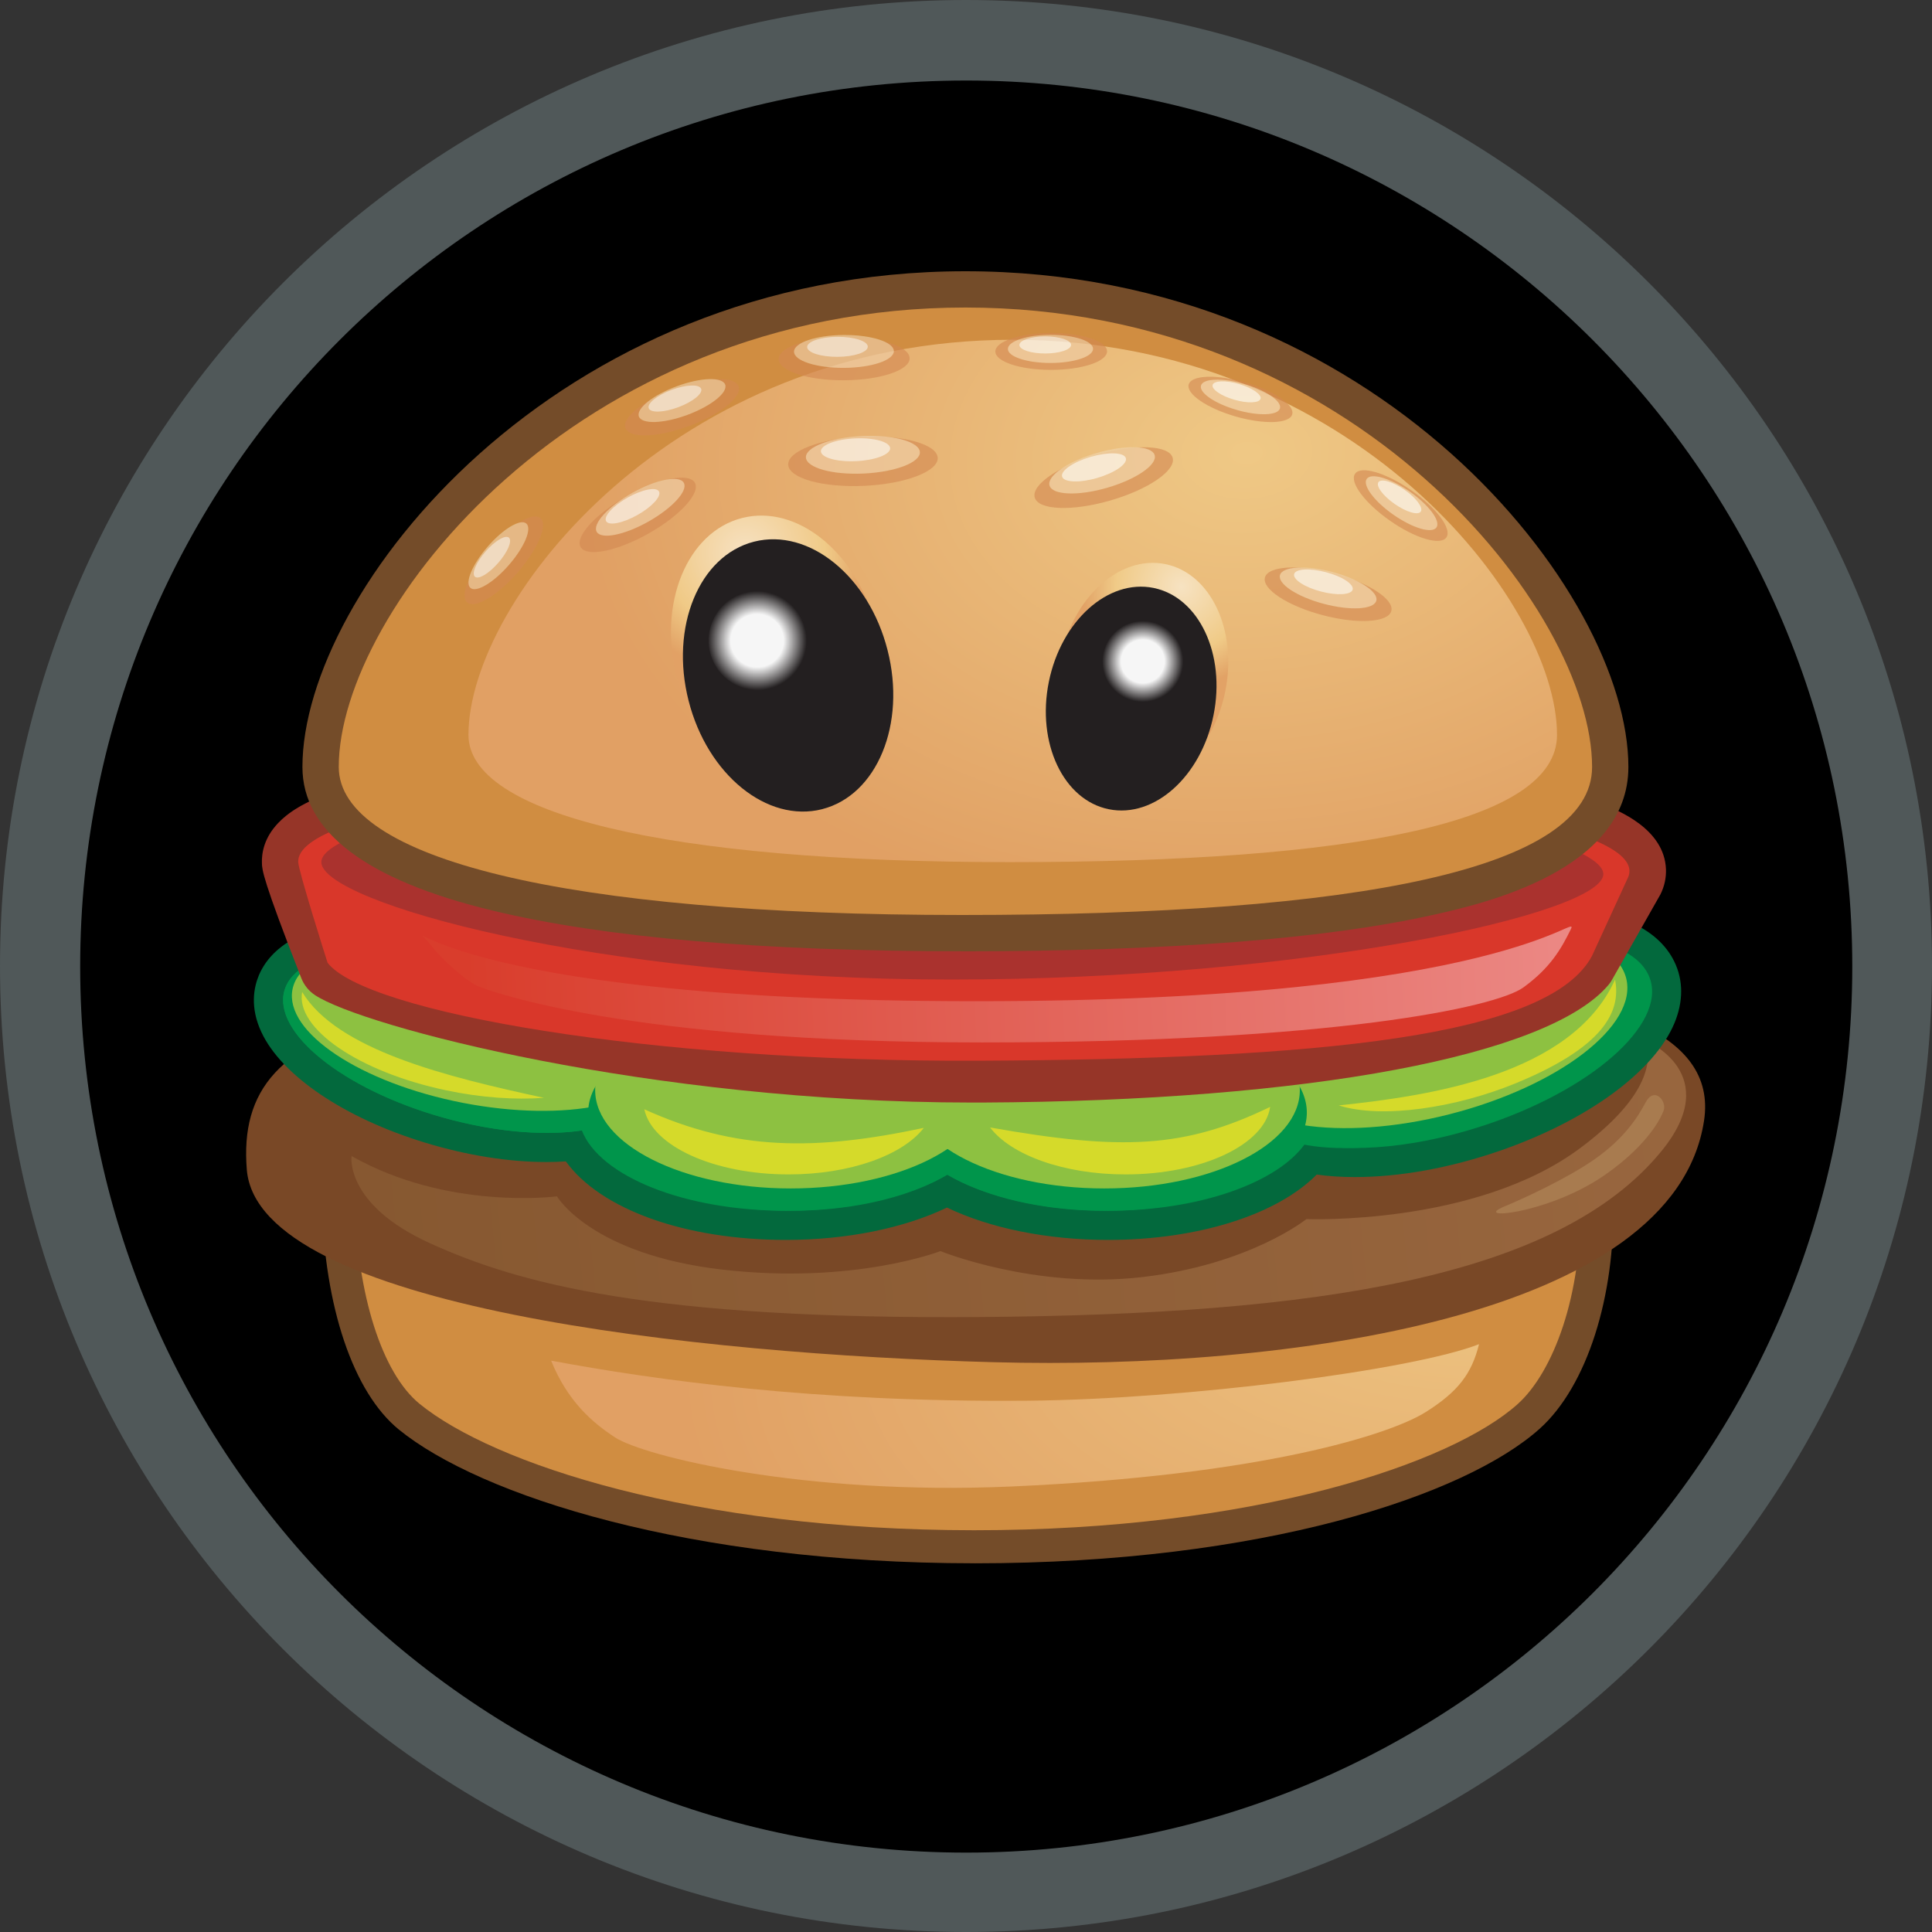 <svg width="80" height="80" viewBox="0 0 80 80" fill="none" xmlns="http://www.w3.org/2000/svg">
<rect x="0" y="0" width="80" height="80" fill="#333333" stroke="none"/>
<g clip-path="url(#clip0_1832_24968)">
<path d="M40 80C62.091 80 80 62.091 80 40C80 17.908 62.091 0 40 0C17.908 0 0 17.909 0 40C0 62.091 17.909 80 40 80Z" fill="#505859"/>
<path d="M40.009 76.713C60.273 76.713 76.699 60.288 76.699 40.023C76.699 19.76 60.273 3.334 40.01 3.334C19.746 3.334 3.32 19.76 3.32 40.023C3.32 60.288 19.745 76.713 40.009 76.713Z" fill="black"/>
<path d="M40.333 64.732C28.574 64.727 19.899 61.946 16.516 59.195C14.626 57.654 13.432 54.124 13.325 49.751C13.295 48.519 13.92 47.239 15.183 45.95C18.96 42.079 28.629 38.16 39.794 38.16C46.39 38.162 53.005 39.503 58.443 41.93C60.925 43.038 66.709 46.018 66.799 49.705C66.895 53.695 65.705 57.402 63.765 59.151C60.679 61.929 52.247 64.733 40.364 64.733L40.333 64.732Z" fill="#744C29"/>
<path d="M39.817 39.523C53.943 39.529 65.34 45.855 65.434 49.737C65.528 53.622 64.314 56.814 62.85 58.134C60.119 60.594 51.964 63.367 40.332 63.364C28.706 63.358 20.423 60.612 17.379 58.134C15.81 56.859 14.788 53.599 14.692 49.716C14.598 45.83 25.692 39.516 39.817 39.523Z" fill="#D08D41"/>
<path d="M41.488 40.703C51.063 40.782 71.704 38.956 70.56 46.41C69.313 54.541 53.335 56.734 41.139 56.406C28.939 56.079 10.685 54.146 10.22 48.434C9.686 41.867 16.62 40.499 41.488 40.703Z" fill="#794826"/>
<path d="M68.185 43.115C68.448 44.201 67.96 45.653 65.432 47.54C61.116 50.762 54.095 50.48 54.095 50.48C54.095 50.48 51.766 52.358 47.31 52.88C42.853 53.4 38.942 51.805 38.942 51.805C38.942 51.805 35.362 53.2 29.915 52.572C24.465 51.943 23.062 49.538 23.062 49.538C23.062 49.538 18.546 50.135 14.557 47.868C14.557 47.868 14.263 49.868 17.797 51.476C21.442 53.136 26.877 54.647 40.669 54.535C54.459 54.424 64.499 52.934 68.804 47.658C71.405 44.465 68.187 43.115 68.187 43.115H68.185Z" fill="url(#paint0_linear_1832_24968)"/>
<path d="M66.366 48.712C67.716 47.796 68.582 46.765 68.884 45.996C69.037 45.606 68.507 44.953 68.134 45.662C67.812 46.27 67.248 47.148 66.032 47.999C64.885 48.805 63.046 49.646 62.314 49.949C60.867 50.542 64.033 50.29 66.366 48.712Z" fill="#A87B4F"/>
<path d="M42.538 58C33.718 58.075 27.102 57.138 22.82 56.341C23.505 58.026 24.524 58.905 25.477 59.526C26.662 60.293 33.257 61.938 41.915 61.551C52.272 61.089 57.563 59.4 59.039 58.469C60.369 57.629 60.937 56.894 61.244 55.659C58.508 56.73 49.117 57.945 42.538 58Z" fill="url(#paint1_radial_1832_24968)"/>
<path d="M45.877 51.342C43.373 51.342 40.99 50.859 39.211 50.002C37.434 50.858 35.05 51.342 32.545 51.342C28.345 51.342 24.858 50.067 23.43 48.091C23.163 48.108 22.895 48.117 22.628 48.117C21.058 48.117 19.32 47.839 17.602 47.315C14.261 46.296 11.662 44.54 10.822 42.735C10.345 41.712 10.507 40.889 10.723 40.375C11.348 38.917 13.178 38.112 15.874 38.112C17.447 38.112 19.186 38.39 20.909 38.915C23.229 39.625 25.194 40.679 26.462 41.879C28.171 41.177 30.291 40.797 32.544 40.797C35.047 40.797 37.429 41.279 39.209 42.135C40.989 41.283 43.373 40.797 45.874 40.797C48.251 40.797 50.522 41.232 52.267 42.009C53.614 40.699 55.672 39.513 58.08 38.679C60.121 37.974 62.261 37.585 64.103 37.585C66.775 37.585 68.632 38.38 69.331 39.82C69.706 40.592 69.706 41.472 69.337 42.36C68.501 44.37 65.731 46.395 62.109 47.65C60.044 48.362 57.965 48.74 56.099 48.74C55.541 48.74 55.014 48.706 54.523 48.636C52.877 50.3 49.608 51.342 45.877 51.342Z" fill="#03693D"/>
<path d="M11.838 40.849C12.557 39.166 16.463 38.818 20.561 40.069C23.157 40.861 25.206 42.105 26.177 43.34C27.752 42.52 30.02 42.002 32.547 42.002C35.233 42.002 37.633 42.583 39.212 43.495C40.791 42.584 43.188 42.002 45.877 42.002C48.566 42.002 50.965 42.583 52.544 43.498C53.618 42.144 55.755 40.763 58.48 39.819C62.98 38.264 67.353 38.499 68.249 40.349C69.144 42.194 66.219 44.955 61.719 46.511C58.806 47.517 55.959 47.769 54.062 47.327C52.94 48.956 49.702 50.135 45.879 50.135C43.193 50.135 40.792 49.551 39.214 48.639C37.638 49.551 35.239 50.135 32.548 50.135C28.331 50.135 24.831 48.703 24.093 46.81C22.448 47.056 20.235 46.856 17.957 46.163C13.857 44.911 11.117 42.532 11.838 40.849Z" fill="#00954B"/>
<path d="M26.744 45.207C27.234 43.457 24.279 41.102 20.146 39.947C16.012 38.792 12.266 39.273 11.776 41.022C11.286 42.771 14.241 45.127 18.374 46.282C22.508 47.436 26.255 46.956 26.744 45.207Z" fill="#00954B"/>
<path d="M27.487 43.952C27.83 42.182 24.666 40.079 20.42 39.258C16.175 38.434 12.454 39.201 12.111 40.972C11.769 42.742 14.932 44.845 19.177 45.669C23.423 46.49 27.143 45.723 27.487 43.952Z" fill="#8DC141"/>
<path d="M12.512 41.077C12.235 42.582 14.845 44.383 18.47 45.147C19.927 45.454 21.328 45.547 22.526 45.459C18.483 44.588 13.964 43.476 12.512 41.077Z" fill="#D5DA2A"/>
<path d="M60.724 46.657C65.149 45.203 68.224 42.461 67.59 40.533C66.956 38.605 62.854 38.221 58.43 39.675C54.004 41.129 50.929 43.872 51.563 45.8C52.197 47.728 56.299 48.113 60.723 46.657H60.724Z" fill="#00954B"/>
<path d="M60.011 46.141C64.554 44.983 67.833 42.46 67.336 40.505C66.838 38.549 62.75 37.902 58.207 39.058C53.664 40.215 50.385 42.738 50.882 44.693C51.38 46.648 55.468 47.297 60.011 46.141Z" fill="#8DC141"/>
<path d="M55.434 45.773C57.23 46.34 60.292 45.87 62.77 44.853C66.768 43.208 67.075 41.657 66.878 40.56C65.077 44.544 59.131 45.38 55.434 45.773Z" fill="#D5DA2A"/>
<path d="M32.739 50.135C37.37 50.135 41.124 48.315 41.124 46.069C41.124 43.824 37.37 42.004 32.739 42.004C28.11 42.004 24.355 43.824 24.355 46.069C24.355 48.314 28.108 50.135 32.739 50.135Z" fill="#00954B"/>
<path d="M45.728 50.135C50.359 50.135 54.113 48.315 54.113 46.069C54.113 43.824 50.359 42.004 45.728 42.004C41.098 42.004 37.344 43.824 37.344 46.069C37.344 48.314 41.098 50.135 45.728 50.135Z" fill="#00954B"/>
<path d="M45.726 49.211C50.199 49.211 53.823 47.391 53.823 45.144C53.823 42.899 50.199 41.078 45.726 41.078C41.255 41.078 37.629 42.898 37.629 45.144C37.629 47.39 41.254 49.211 45.726 49.211Z" fill="#8DC141"/>
<path d="M32.74 49.211C37.215 49.211 40.839 47.391 40.839 45.144C40.839 42.899 37.215 41.078 32.742 41.078C28.27 41.078 24.645 42.898 24.645 45.144C24.645 47.39 28.27 49.211 32.74 49.211Z" fill="#8DC141"/>
<path d="M52.594 45.834C49.07 47.54 46.484 47.66 40.997 46.686C41.86 47.822 44.042 48.63 46.605 48.63C49.775 48.63 52.367 47.397 52.594 45.834ZM26.68 45.933C26.999 47.45 29.552 48.63 32.655 48.63C35.205 48.63 37.382 47.832 38.253 46.703C33.759 47.658 30.483 47.658 26.68 45.933Z" fill="#D5DA2A"/>
<path d="M40.252 45.654C26.935 45.654 14.99 42.5 13.046 41.207C12.787 41.036 12.588 40.79 12.476 40.501C10.869 36.405 10.854 36.011 10.846 35.754C10.828 35.327 10.933 34.688 11.527 34.071C12.267 33.297 14.076 32.169 21.2 31.287C26.081 30.684 32.271 30.35 39.091 30.316H40.011C52.481 30.316 62.755 31.475 66.277 33.272C67.027 33.555 68.919 34.328 68.984 35.991C68.997 36.349 68.921 36.701 68.754 37.037L68.714 37.107L66.762 40.55C66.718 40.632 66.666 40.708 66.607 40.779C64.136 43.721 54.196 45.589 40.663 45.654H40.253H40.252Z" fill="#963528"/>
<path d="M12.348 35.697C12.263 33.501 23.986 31.895 39.094 31.824C51.776 31.764 62.492 32.966 65.655 34.65C66.811 35.081 67.454 35.554 67.472 36.048C67.475 36.157 67.451 36.265 67.401 36.361L65.449 39.805C63.608 41.999 54.754 44.077 40.654 44.143C27.011 44.206 15.401 40.961 13.874 39.95C13.874 39.953 12.365 36.094 12.348 35.697Z" fill="#D9372A"/>
<path d="M13.484 36.919C13.584 37.805 14.009 39.493 14.449 39.791C15.404 40.442 17.466 41.063 18.669 41.407C18.669 41.407 16.167 40.013 15.975 38.297C15.975 38.3 14.437 37.469 13.486 36.917L13.484 36.919Z" fill="#BA3331"/>
<path d="M39.92 44.828C28.517 44.828 14.926 43.141 12.848 40.413C12.786 40.331 12.737 40.239 12.705 40.141C11.467 36.252 11.45 35.862 11.447 35.731C11.433 35.422 11.515 34.953 11.961 34.488C14.404 31.938 28.104 30.971 39.094 30.92C39.401 30.917 39.708 30.917 40.011 30.917C52.241 30.917 62.674 32.087 66.032 33.827C67.035 34.207 68.335 34.844 68.382 36.015C68.389 36.27 68.334 36.523 68.222 36.752L66.747 39.963C66.738 39.98 66.733 39.996 66.723 40.013C64.916 43.398 57.577 44.747 40.546 44.828H39.92Z" fill="#963528"/>
<path d="M12.348 35.697C12.263 33.501 23.986 31.895 39.094 31.824C51.776 31.764 62.492 32.966 65.655 34.65C66.811 35.081 67.454 35.554 67.472 36.048C67.475 36.157 67.451 36.265 67.401 36.361L65.921 39.583C64.13 42.941 54.638 43.853 40.539 43.922C26.897 43.985 15.122 41.91 13.564 39.865C13.564 39.868 12.365 36.094 12.348 35.697Z" fill="#D9372A"/>
<path d="M17.9 39.21C18.217 39.624 19.293 40.654 19.859 40.863C20.425 41.071 26.08 43.165 40.655 43.165C55.23 43.165 61.953 41.702 63.075 40.891C64.195 40.079 64.648 39.288 65.043 38.481C65.439 37.671 62.423 41.458 40.425 41.458C17.583 41.458 16.533 37.427 17.9 39.21Z" fill="url(#paint2_linear_1832_24968)"/>
<path d="M66.391 36.193C66.391 37.846 53.973 40.56 39.364 40.56C24.755 40.56 13.305 37.355 13.305 35.698C13.305 34.045 24.74 31.824 39.352 31.824C53.962 31.824 66.391 34.534 66.391 36.193Z" fill="#AA322E"/>
<path d="M39.83 39.389C31.572 39.389 25.033 38.824 20.395 37.705C15.172 36.445 12.523 34.445 12.523 31.758C12.523 24.522 22.947 11.232 39.976 11.232C57.006 11.232 67.428 24.522 67.428 31.758C67.428 36.064 61.376 37.426 59.387 37.874C54.914 38.878 48.334 39.391 39.83 39.391V39.389Z" fill="#744C29"/>
<path d="M39.977 12.734C56.117 12.734 65.925 25.306 65.925 31.758C65.925 35.98 56.313 37.888 39.829 37.888C23.345 37.888 14.027 35.546 14.027 31.756C14.027 25.306 23.836 12.734 39.977 12.734Z" fill="#D08D41"/>
<path d="M41.936 14.068C55.956 14.068 64.473 24.881 64.473 30.429C64.473 34.06 56.123 35.699 41.808 35.699C27.491 35.699 19.398 33.687 19.398 30.429C19.398 24.881 27.916 14.069 41.936 14.069V14.068Z" fill="url(#paint3_radial_1832_24968)"/>
<g opacity="0.85">
<g opacity="0.85">
<path opacity="0.85" d="M28.529 17.643C29.823 17.163 30.743 16.426 30.583 15.994C30.424 15.565 29.246 15.604 27.953 16.084C26.657 16.562 25.737 17.299 25.897 17.73C26.057 18.16 27.235 18.122 28.529 17.641V17.643Z" fill="#D48952"/>
<path opacity="0.85" d="M28.462 17.18C29.447 16.814 30.149 16.254 30.028 15.926C29.908 15.597 29.009 15.628 28.022 15.995C27.035 16.359 26.334 16.92 26.455 17.247C26.576 17.575 27.475 17.545 28.462 17.18Z" fill="#F0D5AD"/>
<path opacity="0.85" d="M28.082 16.863C28.681 16.641 29.107 16.3 29.034 16.101C28.96 15.901 28.414 15.921 27.814 16.141C27.214 16.363 26.788 16.704 26.864 16.906C26.937 17.103 27.482 17.086 28.082 16.863Z" fill="white"/>
</g>
<g opacity="0.85">
<path opacity="0.85" d="M45.974 20.725C47.551 20.27 48.708 19.475 48.556 18.952C48.406 18.429 47.005 18.372 45.428 18.829C43.849 19.285 42.694 20.079 42.846 20.602C42.996 21.125 44.395 21.182 45.974 20.725Z" fill="#D48952"/>
<path opacity="0.85" d="M45.844 20.198C47.045 19.85 47.928 19.245 47.812 18.846C47.697 18.448 46.629 18.406 45.426 18.754C44.224 19.1 43.343 19.705 43.459 20.104C43.574 20.504 44.642 20.546 45.844 20.198Z" fill="#F0D5AD"/>
<path opacity="0.85" d="M45.426 19.792C46.156 19.582 46.691 19.214 46.62 18.972C46.551 18.73 45.904 18.704 45.172 18.914C44.442 19.124 43.908 19.494 43.979 19.735C44.047 19.977 44.697 20.003 45.429 19.793L45.426 19.792Z" fill="white"/>
</g>
<g opacity="0.85">
<path opacity="0.85" d="M59.892 22.254C60.136 21.906 59.485 21.034 58.44 20.304C57.397 19.576 56.352 19.267 56.11 19.617C55.866 19.965 56.517 20.837 57.562 21.565C58.605 22.295 59.65 22.602 59.892 22.254Z" fill="#D48952"/>
<path opacity="0.85" d="M59.481 21.841C59.665 21.577 59.169 20.912 58.373 20.355C57.575 19.801 56.779 19.564 56.593 19.83C56.409 20.094 56.905 20.76 57.701 21.316C58.499 21.872 59.295 22.107 59.481 21.841Z" fill="#F0D5AD"/>
<path opacity="0.85" d="M58.831 21.185C58.944 21.025 58.644 20.619 58.16 20.282C57.675 19.946 57.191 19.804 57.078 19.965C56.965 20.127 57.266 20.531 57.749 20.868C58.234 21.206 58.718 21.348 58.831 21.185Z" fill="white"/>
</g>
<g opacity="0.85">
<path opacity="0.85" d="M35.779 20.118C37.489 20.04 38.854 19.52 38.829 18.958C38.803 18.396 37.396 18.004 35.685 18.083C33.977 18.161 32.611 18.679 32.637 19.242C32.663 19.804 34.069 20.196 35.779 20.118Z" fill="#D48952"/>
<path opacity="0.85" d="M35.767 19.608C37.069 19.547 38.11 19.151 38.09 18.723C38.071 18.294 36.999 17.994 35.695 18.055C34.393 18.116 33.351 18.512 33.371 18.941C33.392 19.369 34.463 19.669 35.767 19.608Z" fill="#F0D5AD"/>
<path opacity="0.85" d="M35.446 19.095C36.239 19.06 36.871 18.819 36.86 18.558C36.846 18.298 36.195 18.115 35.404 18.153C34.611 18.188 33.98 18.43 33.992 18.69C34.004 18.95 34.655 19.133 35.446 19.095Z" fill="white"/>
</g>
<g opacity="0.85">
<path opacity="0.85" d="M43.528 15.316C44.806 15.314 45.841 14.97 45.841 14.549C45.841 14.126 44.803 13.785 43.526 13.787C42.248 13.789 41.215 14.133 41.215 14.554C41.215 14.977 42.251 15.318 43.528 15.316Z" fill="#D48952"/>
<path opacity="0.85" d="M43.499 15.03C44.474 15.03 45.263 14.766 45.261 14.445C45.261 14.121 44.472 13.862 43.497 13.865C42.522 13.865 41.734 14.128 41.734 14.45C41.734 14.77 42.524 15.03 43.499 15.03Z" fill="#F0D5AD"/>
<path opacity="0.85" d="M43.281 14.637C43.873 14.637 44.351 14.477 44.351 14.282C44.351 14.086 43.871 13.928 43.28 13.928C42.69 13.93 42.211 14.088 42.211 14.286C42.211 14.48 42.691 14.639 43.281 14.637Z" fill="white"/>
</g>
<g opacity="0.85">
<path opacity="0.85" d="M34.961 15.746C36.457 15.736 37.671 15.33 37.666 14.836C37.664 14.343 36.447 13.951 34.949 13.959C33.45 13.969 32.239 14.377 32.242 14.869C32.245 15.364 33.462 15.756 34.961 15.746Z" fill="#D48952"/>
<path opacity="0.85" d="M34.949 15.233C36.091 15.226 37.015 14.915 37.012 14.539C37.012 14.164 36.082 13.864 34.942 13.871C33.8 13.877 32.876 14.188 32.879 14.564C32.879 14.939 33.809 15.239 34.951 15.233H34.949Z" fill="#F0D5AD"/>
<path opacity="0.85" d="M34.68 14.776C35.374 14.772 35.935 14.583 35.933 14.355C35.933 14.125 35.37 13.944 34.675 13.947C33.981 13.951 33.42 14.14 33.422 14.37C33.424 14.599 33.986 14.78 34.68 14.776Z" fill="white"/>
</g>
<g opacity="0.85">
<path opacity="0.85" d="M57.611 25.298C57.739 24.821 56.668 24.124 55.225 23.74C53.777 23.359 52.502 23.435 52.378 23.913C52.25 24.39 53.318 25.089 54.764 25.471C56.211 25.854 57.484 25.777 57.611 25.301V25.298Z" fill="#D48952"/>
<path opacity="0.85" d="M56.99 24.874C57.087 24.509 56.272 23.976 55.17 23.684C54.07 23.394 53.098 23.452 53 23.817C52.905 24.182 53.718 24.714 54.82 25.005C55.923 25.297 56.892 25.239 56.99 24.874Z" fill="#F0D5AD"/>
<path opacity="0.85" d="M56.011 24.414C56.069 24.192 55.575 23.868 54.905 23.693C54.235 23.515 53.645 23.551 53.587 23.771C53.529 23.993 54.024 24.317 54.694 24.492C55.362 24.669 55.952 24.634 56.011 24.414Z" fill="white"/>
</g>
<g opacity="0.85">
<path opacity="0.85" d="M53.508 17.16C53.62 16.77 52.753 16.177 51.568 15.834C50.385 15.492 49.333 15.528 49.221 15.918C49.108 16.308 49.976 16.902 51.161 17.245C52.344 17.585 53.394 17.547 53.508 17.16Z" fill="#D48952"/>
<path opacity="0.85" d="M53 16.91C53.085 16.613 52.424 16.162 51.52 15.9C50.617 15.638 49.816 15.667 49.73 15.964C49.645 16.262 50.307 16.714 51.21 16.974C52.114 17.235 52.915 17.208 53 16.912V16.91Z" fill="#F0D5AD"/>
<path opacity="0.85" d="M52.198 16.513C52.248 16.333 51.847 16.058 51.298 15.899C50.751 15.741 50.263 15.758 50.212 15.939C50.159 16.119 50.562 16.393 51.11 16.552C51.657 16.711 52.145 16.693 52.196 16.512H52.198V16.513Z" fill="white"/>
</g>
<g opacity="0.85">
<path opacity="0.85" d="M21.438 23.7C22.275 22.735 22.698 21.73 22.378 21.453C22.062 21.177 21.124 21.736 20.287 22.699C19.448 23.664 19.027 24.669 19.344 24.945C19.664 25.222 20.599 24.665 21.438 23.7Z" fill="#D48952"/>
<path opacity="0.85" d="M21.075 23.391C21.715 22.657 22.037 21.891 21.794 21.679C21.552 21.469 20.837 21.895 20.198 22.63C19.558 23.365 19.238 24.132 19.479 24.343C19.721 24.553 20.436 24.127 21.075 23.392V23.391Z" fill="#F0D5AD"/>
<path opacity="0.85" d="M20.635 23.303C21.024 22.857 21.22 22.39 21.073 22.263C20.925 22.136 20.492 22.393 20.103 22.841C19.714 23.288 19.518 23.753 19.667 23.881C19.813 24.009 20.247 23.75 20.635 23.301V23.303Z" fill="white"/>
</g>
<g opacity="0.85">
<path opacity="0.85" d="M26.845 22.097C28.15 21.364 29.015 20.42 28.773 19.99C28.531 19.559 27.276 19.808 25.97 20.54C24.663 21.276 23.799 22.22 24.04 22.65C24.283 23.079 25.537 22.832 26.845 22.097Z" fill="#D48952"/>
<path opacity="0.85" d="M26.845 21.6C27.842 21.038 28.499 20.32 28.315 19.992C28.13 19.662 27.172 19.852 26.177 20.412C25.181 20.972 24.523 21.692 24.707 22.02C24.892 22.348 25.85 22.16 26.845 21.6Z" fill="#F0D5AD"/>
<path opacity="0.85" d="M26.395 21.325C26.999 20.985 27.398 20.549 27.287 20.35C27.174 20.15 26.593 20.265 25.987 20.604C25.384 20.944 24.985 21.381 25.097 21.581C25.209 21.781 25.79 21.666 26.393 21.325H26.395Z" fill="white"/>
</g>
</g>
<path d="M36.26 25.938C37.04 28.996 35.825 31.945 33.549 32.524C31.272 33.102 28.796 31.093 28.017 28.034C27.238 24.976 28.454 22.027 30.729 21.449C33.007 20.869 35.484 22.879 36.261 25.938H36.26Z" fill="url(#paint4_radial_1832_24968)"/>
<path d="M34.041 33.506C36.319 32.926 37.533 29.978 36.751 26.919C35.975 23.861 33.499 21.852 31.224 22.429C28.948 23.009 27.734 25.959 28.514 29.018C29.291 32.076 31.767 34.086 34.044 33.506H34.041Z" fill="#231F20"/>
<path d="M31.352 28.58C31.625 28.586 31.898 28.538 32.153 28.437C32.407 28.336 32.639 28.186 32.835 27.994C33.031 27.803 33.187 27.574 33.293 27.321C33.399 27.069 33.454 26.798 33.454 26.524C33.454 26.25 33.399 25.979 33.293 25.726C33.187 25.474 33.031 25.245 32.835 25.053C32.639 24.862 32.407 24.711 32.153 24.611C31.898 24.51 31.625 24.461 31.352 24.467C30.814 24.479 30.302 24.701 29.926 25.085C29.55 25.47 29.34 25.986 29.34 26.524C29.34 27.061 29.55 27.578 29.926 27.962C30.302 28.347 30.814 28.568 31.352 28.58Z" fill="url(#paint5_radial_1832_24968)"/>
<path d="M43.917 27.254C43.406 29.784 44.519 32.144 46.403 32.521C48.286 32.901 50.226 31.157 50.736 28.626C51.247 26.096 50.134 23.737 48.251 23.358C46.367 22.98 44.429 24.722 43.917 27.254Z" fill="url(#paint6_radial_1832_24968)"/>
<path d="M50.249 29.614C50.761 27.084 49.646 24.724 47.762 24.344C45.88 23.965 43.939 25.707 43.429 28.239C42.918 30.77 44.033 33.131 45.916 33.509C47.8 33.889 49.74 32.146 50.249 29.614Z" fill="#231F20"/>
<path d="M47.332 29.078C47.778 29.078 48.207 28.901 48.522 28.585C48.838 28.269 49.015 27.841 49.015 27.394C49.015 26.948 48.838 26.52 48.522 26.204C48.207 25.888 47.778 25.711 47.332 25.711C46.885 25.711 46.457 25.888 46.142 26.204C45.826 26.52 45.648 26.948 45.648 27.394C45.648 27.841 45.826 28.269 46.142 28.585C46.457 28.901 46.885 29.078 47.332 29.078Z" fill="url(#paint7_radial_1832_24968)"/>
</g>
<defs>
<linearGradient id="paint0_linear_1832_24968" x1="69.515" y1="47.303" x2="8.752" y2="53.392" gradientUnits="userSpaceOnUse">
<stop stop-color="#996740" stop-opacity="0.96"/>
<stop offset="1" stop-color="#855730" stop-opacity="0.96"/>
</linearGradient>
<radialGradient id="paint1_radial_1832_24968" cx="0" cy="0" r="1" gradientUnits="userSpaceOnUse" gradientTransform="translate(64.226 51.226) rotate(167.757) scale(36.546 18.539)">
<stop stop-color="#F0CB88" stop-opacity="0.958"/>
<stop offset="1" stop-color="#E1A165" stop-opacity="0.958"/>
</radialGradient>
<linearGradient id="paint2_linear_1832_24968" x1="64.517" y1="39.551" x2="19.501" y2="41.452" gradientUnits="userSpaceOnUse">
<stop stop-color="#EC8B87" stop-opacity="0.958"/>
<stop offset="1" stop-color="#D93E2C" stop-opacity="0.958"/>
</linearGradient>
<radialGradient id="paint3_radial_1832_24968" cx="0" cy="0" r="1" gradientUnits="userSpaceOnUse" gradientTransform="translate(51.64 18.765) rotate(176.477) scale(27.513 19.275)">
<stop stop-color="#F0CB88" stop-opacity="0.958"/>
<stop offset="1" stop-color="#E1A165" stop-opacity="0.958"/>
</radialGradient>
<radialGradient id="paint4_radial_1832_24968" cx="0" cy="0" r="1" gradientUnits="userSpaceOnUse" gradientTransform="translate(30.859 22.886) scale(5.037)">
<stop stop-color="#F7E4C5" stop-opacity="0.958"/>
<stop offset="0.656" stop-color="#F0CB88" stop-opacity="0.958"/>
<stop offset="1" stop-color="#E1A165" stop-opacity="0.958"/>
</radialGradient>
<radialGradient id="paint5_radial_1832_24968" cx="0" cy="0" r="1" gradientUnits="userSpaceOnUse" gradientTransform="translate(31.351 26.527) rotate(75.718) scale(2.057)">
<stop offset="0.532" stop-color="white" stop-opacity="0.96"/>
<stop offset="1" stop-color="#231F20" stop-opacity="0.96"/>
</radialGradient>
<radialGradient id="paint6_radial_1832_24968" cx="0" cy="0" r="1" gradientUnits="userSpaceOnUse" gradientTransform="translate(48.922 24.298) scale(4.121)">
<stop stop-color="#F7E4C5" stop-opacity="0.958"/>
<stop offset="0.656" stop-color="#F0CB88" stop-opacity="0.958"/>
<stop offset="1" stop-color="#E1A165" stop-opacity="0.958"/>
</radialGradient>
<radialGradient id="paint7_radial_1832_24968" cx="0" cy="0" r="1" gradientUnits="userSpaceOnUse" gradientTransform="translate(47.319 27.386) rotate(101.396) scale(1.683)">
<stop offset="0.532" stop-color="white" stop-opacity="0.96"/>
<stop offset="1" stop-color="#231F20" stop-opacity="0.96"/>
</radialGradient>
<clipPath id="clip0_1832_24968">
<rect width="80" height="80" fill="white"/>
</clipPath>
</defs>
</svg>
